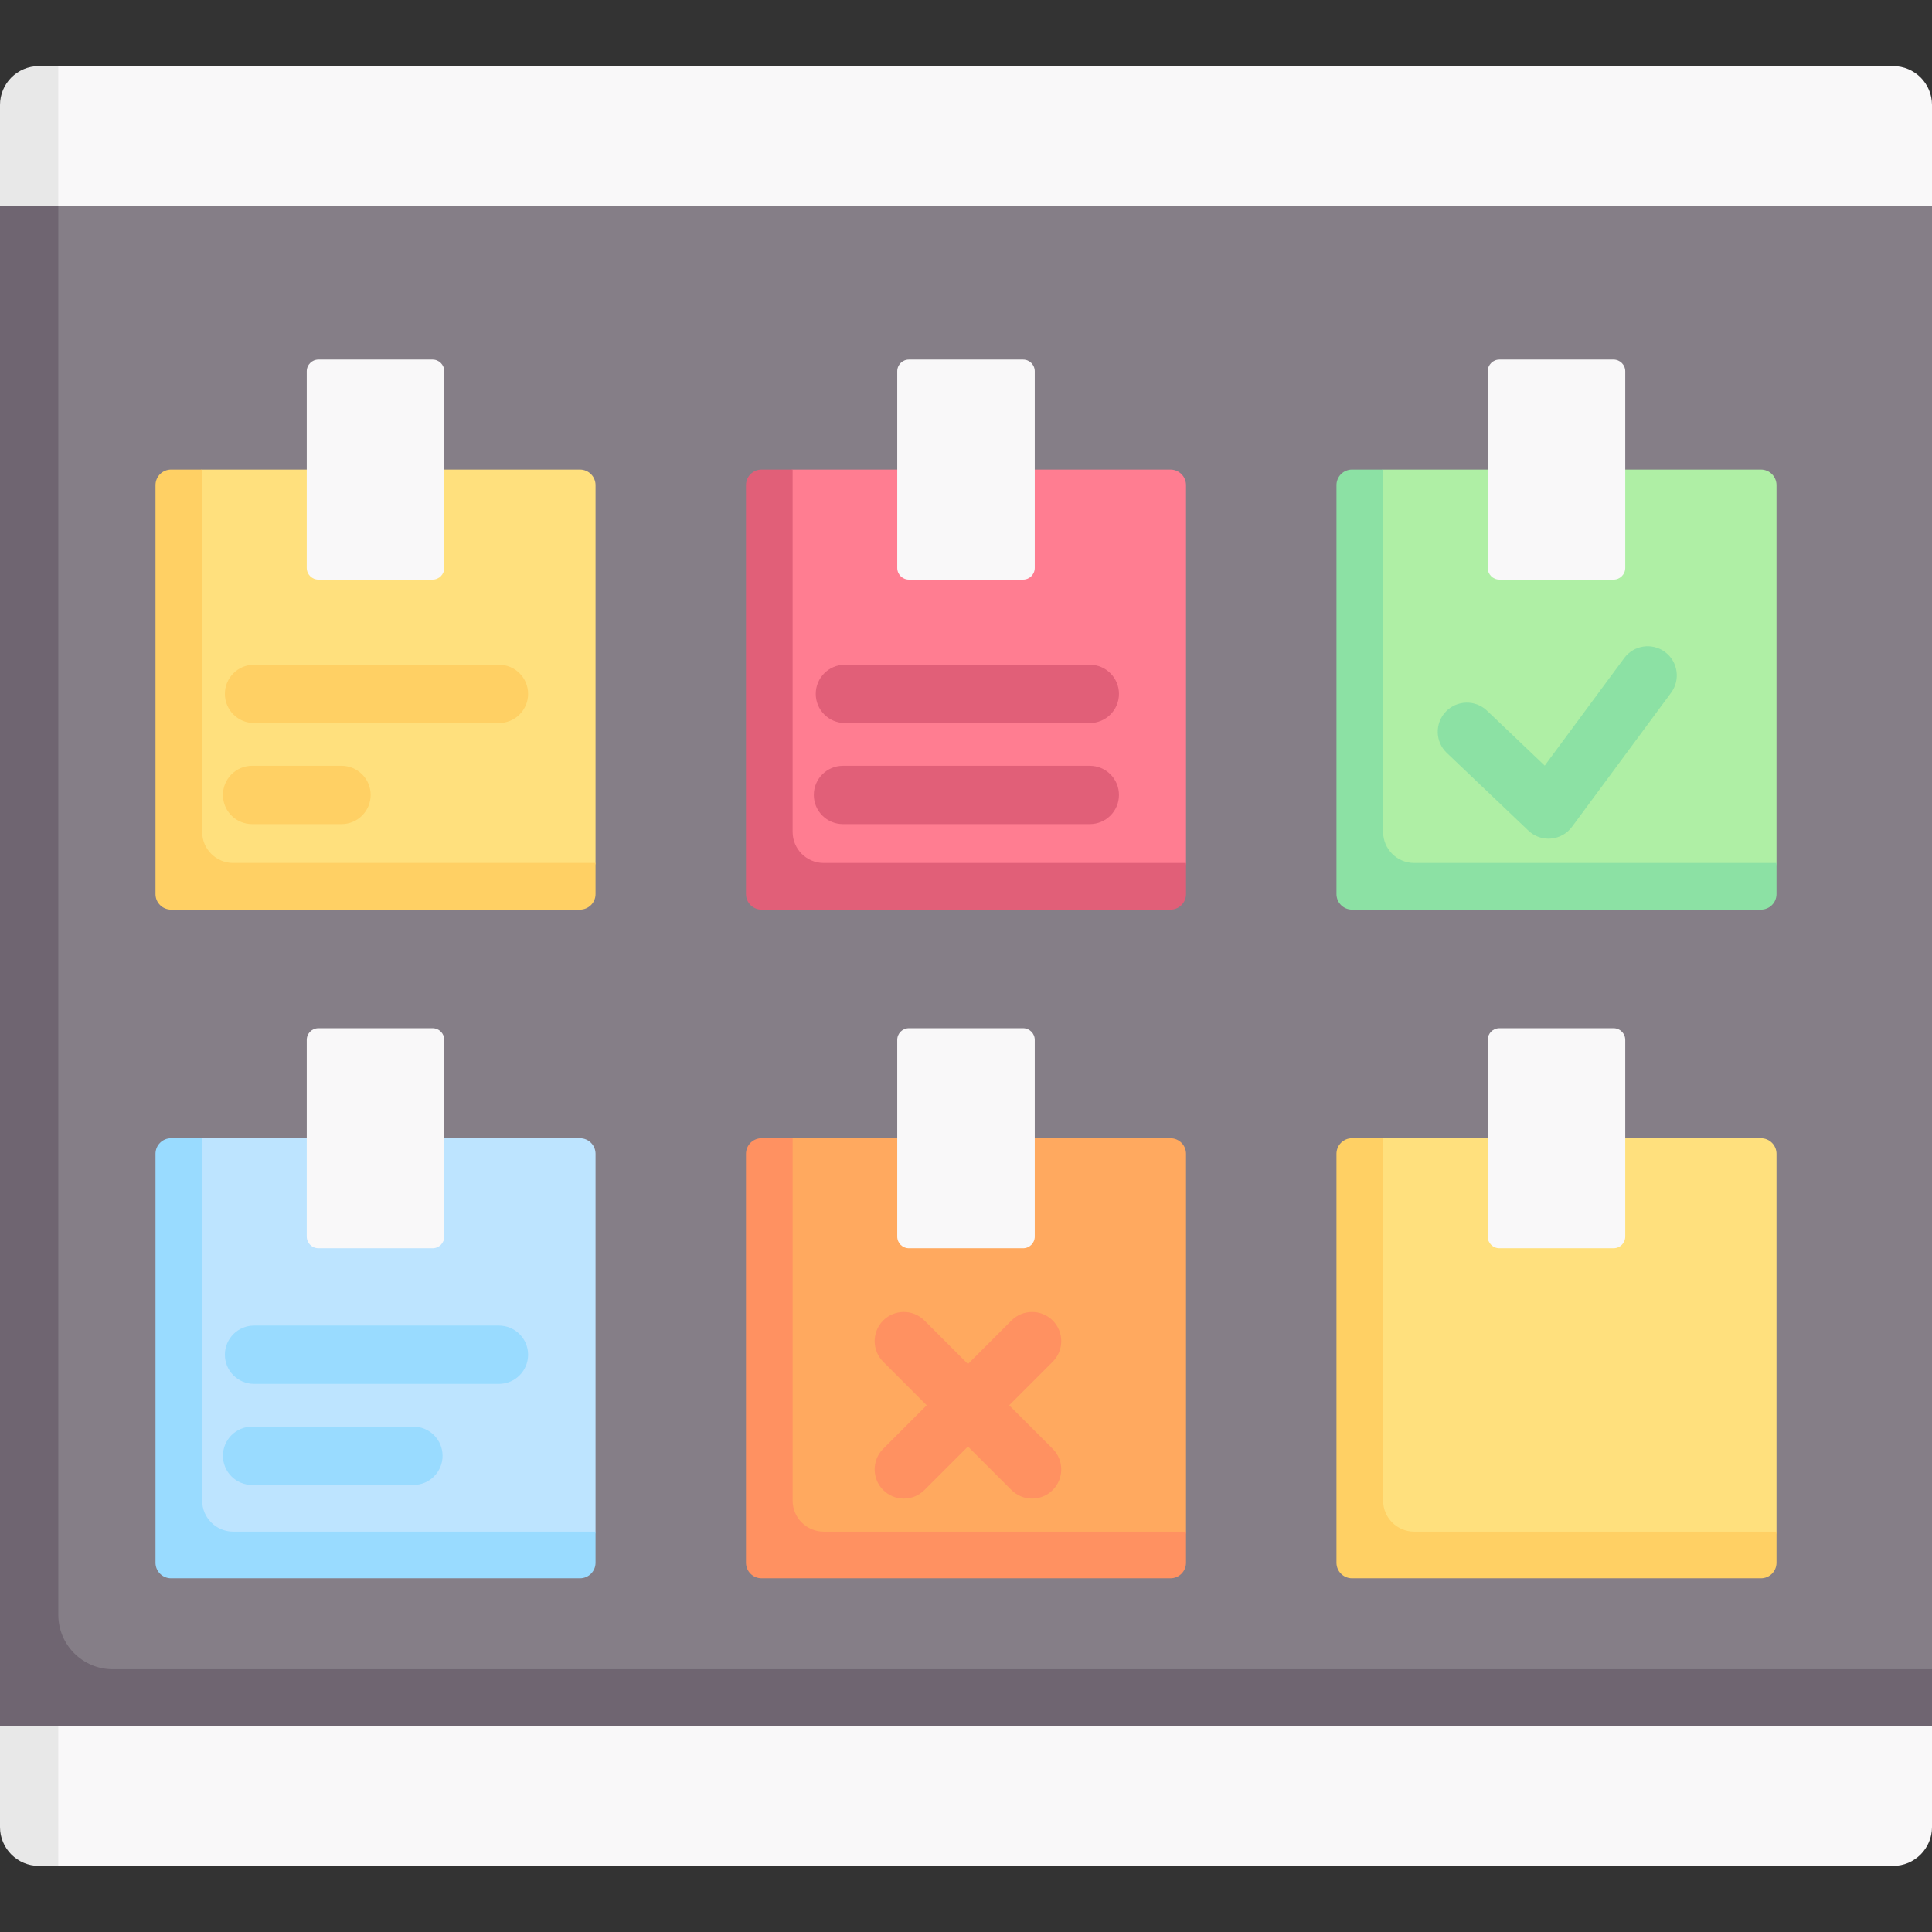 <svg id="Capa_1" enable-background="new 0 0 497 497" height="512" viewBox="0 0 497 497" width="512" xmlns="http://www.w3.org/2000/svg"><rect x="0" y="0" width="497" height="497" fill="#333333" stroke="none"/><g><path d="m0 53 247.11-11.188 249.89 11.188v391h-497z" fill="#857e87"/><path d="m11.344 17.995 3.656-.995h472c5.523 0 10 4.477 10 10v26h-495.986l.33-25.005c0-5.522 4.477-10 10-10z" fill="#f9f8f9"/><path d="m497 429.4v14.6l-259.757 8.476-237.243-8.476v-391l7.784-3.537 7.216 3.537v362.4c0 7.732 6.268 14 14 14z" fill="#6f6571"/><path d="m487 480h-472l-3.959-1.142c-5.523 0-10-4.477-10-10l.674-23.477 13.285-1.381h482v26c0 5.523-4.477 10-10 10z" fill="#f9f8f9"/><g><path d="m197.4 122.032 6.5-1.232h97.2c2.209 0 4 1.791 4 4v97.2l-1.333 5.867c0 2.209-1.791 4-4 4l-102.018-.082c-2.209 0-4-1.791-4-4l-.349-101.753c0-2.209 1.791-4 4-4z" fill="#ff7d91"/><path d="m305.1 222v8c0 2.209-1.791 4-4 4h-105.2c-2.209 0-4-1.791-4-4v-105.2c0-2.209 1.791-4 4-4h8v93.2c0 4.418 3.582 8 8 8z" fill="#e15f78"/><path d="m233.812 149.1h29.375c1.657 0 3-1.343 3-3v-50.6c0-1.657-1.343-3-3-3h-29.375c-1.657 0-3 1.343-3 3v50.6c0 1.657 1.344 3 3 3z" fill="#f9f8f9"/></g><g><path d="m349.3 122.032 6.5-1.232h97.2c2.209 0 4 1.791 4 4v97.2l-1.333 5.867c0 2.209-1.791 4-4 4l-102.018-.082c-2.209 0-4-1.791-4-4l-.349-101.753c0-2.209 1.791-4 4-4z" fill="#afefa5"/><path d="m457 222v8c0 2.209-1.791 4-4 4h-105.2c-2.209 0-4-1.791-4-4v-105.2c0-2.209 1.791-4 4-4h8v93.2c0 4.418 3.582 8 8 8z" fill="#8ce1a4"/><path d="m385.712 149.1h29.375c1.657 0 3-1.343 3-3v-50.6c0-1.657-1.343-3-3-3h-29.375c-1.657 0-3 1.343-3 3v50.6c0 1.657 1.344 3 3 3z" fill="#f9f8f9"/></g><g><path d="m45.5 294.04 6.5-1.232h97.2c2.209 0 4 1.791 4 4v97.2l-1.333 5.867c0 2.209-1.791 4-4 4l-102.018-.082c-2.209 0-4-1.791-4-4l-.349-101.753c0-2.21 1.791-4 4-4z" fill="#bde4ff"/><path d="m153.2 394.007v8c0 2.209-1.791 4-4 4h-105.2c-2.209 0-4-1.791-4-4v-105.2c0-2.209 1.791-4 4-4h8v93.2c0 4.418 3.582 8 8 8z" fill="#99dbff"/><path d="m81.912 321.107h29.375c1.657 0 3-1.343 3-3v-50.6c0-1.657-1.343-3-3-3h-29.375c-1.657 0-3 1.343-3 3v50.6c0 1.657 1.344 3 3 3z" fill="#f9f8f9"/></g><g><path d="m197.4 294.04 6.5-1.232h97.2c2.209 0 4 1.791 4 4v97.2l-1.333 5.867c0 2.209-1.791 4-4 4l-102.018-.082c-2.209 0-4-1.791-4-4l-.349-101.753c0-2.21 1.791-4 4-4z" fill="#ffa95f"/><path d="m305.1 394.007v8c0 2.209-1.791 4-4 4h-105.2c-2.209 0-4-1.791-4-4v-105.2c0-2.209 1.791-4 4-4h8v93.2c0 4.418 3.582 8 8 8z" fill="#ff9161"/><path d="m233.812 321.107h29.375c1.657 0 3-1.343 3-3v-50.6c0-1.657-1.343-3-3-3h-29.375c-1.657 0-3 1.343-3 3v50.6c0 1.657 1.344 3 3 3z" fill="#f9f8f9"/></g><g><path d="m349.3 294.04 6.5-1.232h97.2c2.209 0 4 1.791 4 4v97.2l-1.333 5.867c0 2.209-1.791 4-4 4l-102.018-.082c-2.209 0-4-1.791-4-4l-.349-101.753c0-2.21 1.791-4 4-4z" fill="#ffe07d"/><path d="m457 394.007v8c0 2.209-1.791 4-4 4h-105.2c-2.209 0-4-1.791-4-4v-105.2c0-2.209 1.791-4 4-4h8v93.2c0 4.418 3.582 8 8 8z" fill="#ffd064"/><path d="m385.712 321.107h29.375c1.657 0 3-1.343 3-3v-50.6c0-1.657-1.343-3-3-3h-29.375c-1.657 0-3 1.343-3 3v50.6c0 1.657 1.344 3 3 3z" fill="#f9f8f9"/></g><path d="m259.607 361.5 11.197-11.197c2.929-2.929 2.929-7.678 0-10.606-2.93-2.929-7.678-2.929-10.607 0l-11.197 11.196-11.196-11.196c-2.93-2.929-7.678-2.929-10.607 0s-2.929 7.678 0 10.606l11.197 11.197-11.197 11.197c-2.929 2.929-2.929 7.678 0 10.606 1.465 1.464 3.385 2.197 5.304 2.197s3.839-.732 5.304-2.197l11.195-11.196 11.196 11.196c1.465 1.464 3.385 2.197 5.304 2.197s3.839-.732 5.304-2.197c2.929-2.929 2.929-7.678 0-10.606z" fill="#ff9161"/><g><path d="m398.35 215.75c-1.918 0-3.772-.735-5.173-2.069l-21-20c-2.999-2.857-3.115-7.604-.258-10.604 2.856-2.999 7.604-3.115 10.604-.259l14.847 14.14 20.449-27.667c2.462-3.331 7.159-4.035 10.489-1.573 3.331 2.462 4.035 7.158 1.573 10.489l-25.5 34.5c-1.278 1.73-3.239 2.828-5.382 3.014-.217.02-.434.029-.649.029z" fill="#8ce1a4"/></g><path d="m15 444v36h-5c-5.52 0-10-4.48-10-10v-26z" fill="#e8e8e8"/><path d="m15 17v36h-15v-26c0-5.52 4.48-10 10-10z" fill="#e8e8e8"/><g><path d="m45.5 122.032 6.5-1.232h97.2c2.209 0 4 1.791 4 4v97.2l-1.333 5.867c0 2.209-1.791 4-4 4l-102.018-.082c-2.209 0-4-1.791-4-4l-.349-101.753c0-2.209 1.791-4 4-4z" fill="#ffe07d"/><path d="m153.2 222v8c0 2.209-1.791 4-4 4h-105.2c-2.209 0-4-1.791-4-4v-105.2c0-2.209 1.791-4 4-4h8v93.2c0 4.418 3.582 8 8 8z" fill="#ffd064"/><path d="m81.912 149.1h29.375c1.657 0 3-1.343 3-3v-50.6c0-1.657-1.343-3-3-3h-29.375c-1.657 0-3 1.343-3 3v50.6c0 1.657 1.344 3 3 3z" fill="#f9f8f9"/></g><g><g><path d="m128.35 186h-63c-4.143 0-7.5-3.358-7.5-7.5s3.357-7.5 7.5-7.5h63c4.143 0 7.5 3.358 7.5 7.5s-3.358 7.5-7.5 7.5z" fill="#ffd064"/></g><g><path d="m87.85 212h-23c-4.143 0-7.5-3.358-7.5-7.5s3.357-7.5 7.5-7.5h23c4.143 0 7.5 3.358 7.5 7.5s-3.358 7.5-7.5 7.5z" fill="#ffd064"/></g></g><g><g><path d="m280.35 186h-63c-4.143 0-7.5-3.358-7.5-7.5s3.357-7.5 7.5-7.5h63c4.143 0 7.5 3.358 7.5 7.5s-3.358 7.5-7.5 7.5z" fill="#e15f78"/></g><g><path d="m280.35 212h-63.5c-4.143 0-7.5-3.358-7.5-7.5s3.357-7.5 7.5-7.5h63.5c4.143 0 7.5 3.358 7.5 7.5s-3.358 7.5-7.5 7.5z" fill="#e15f78"/></g></g><g><g><path d="m128.35 356h-63c-4.143 0-7.5-3.358-7.5-7.5s3.357-7.5 7.5-7.5h63c4.143 0 7.5 3.358 7.5 7.5s-3.358 7.5-7.5 7.5z" fill="#99dbff"/></g><g><path d="m106.35 382h-41.5c-4.143 0-7.5-3.358-7.5-7.5s3.357-7.5 7.5-7.5h41.5c4.143 0 7.5 3.358 7.5 7.5s-3.358 7.5-7.5 7.5z" fill="#99dbff"/></g></g></g></svg>